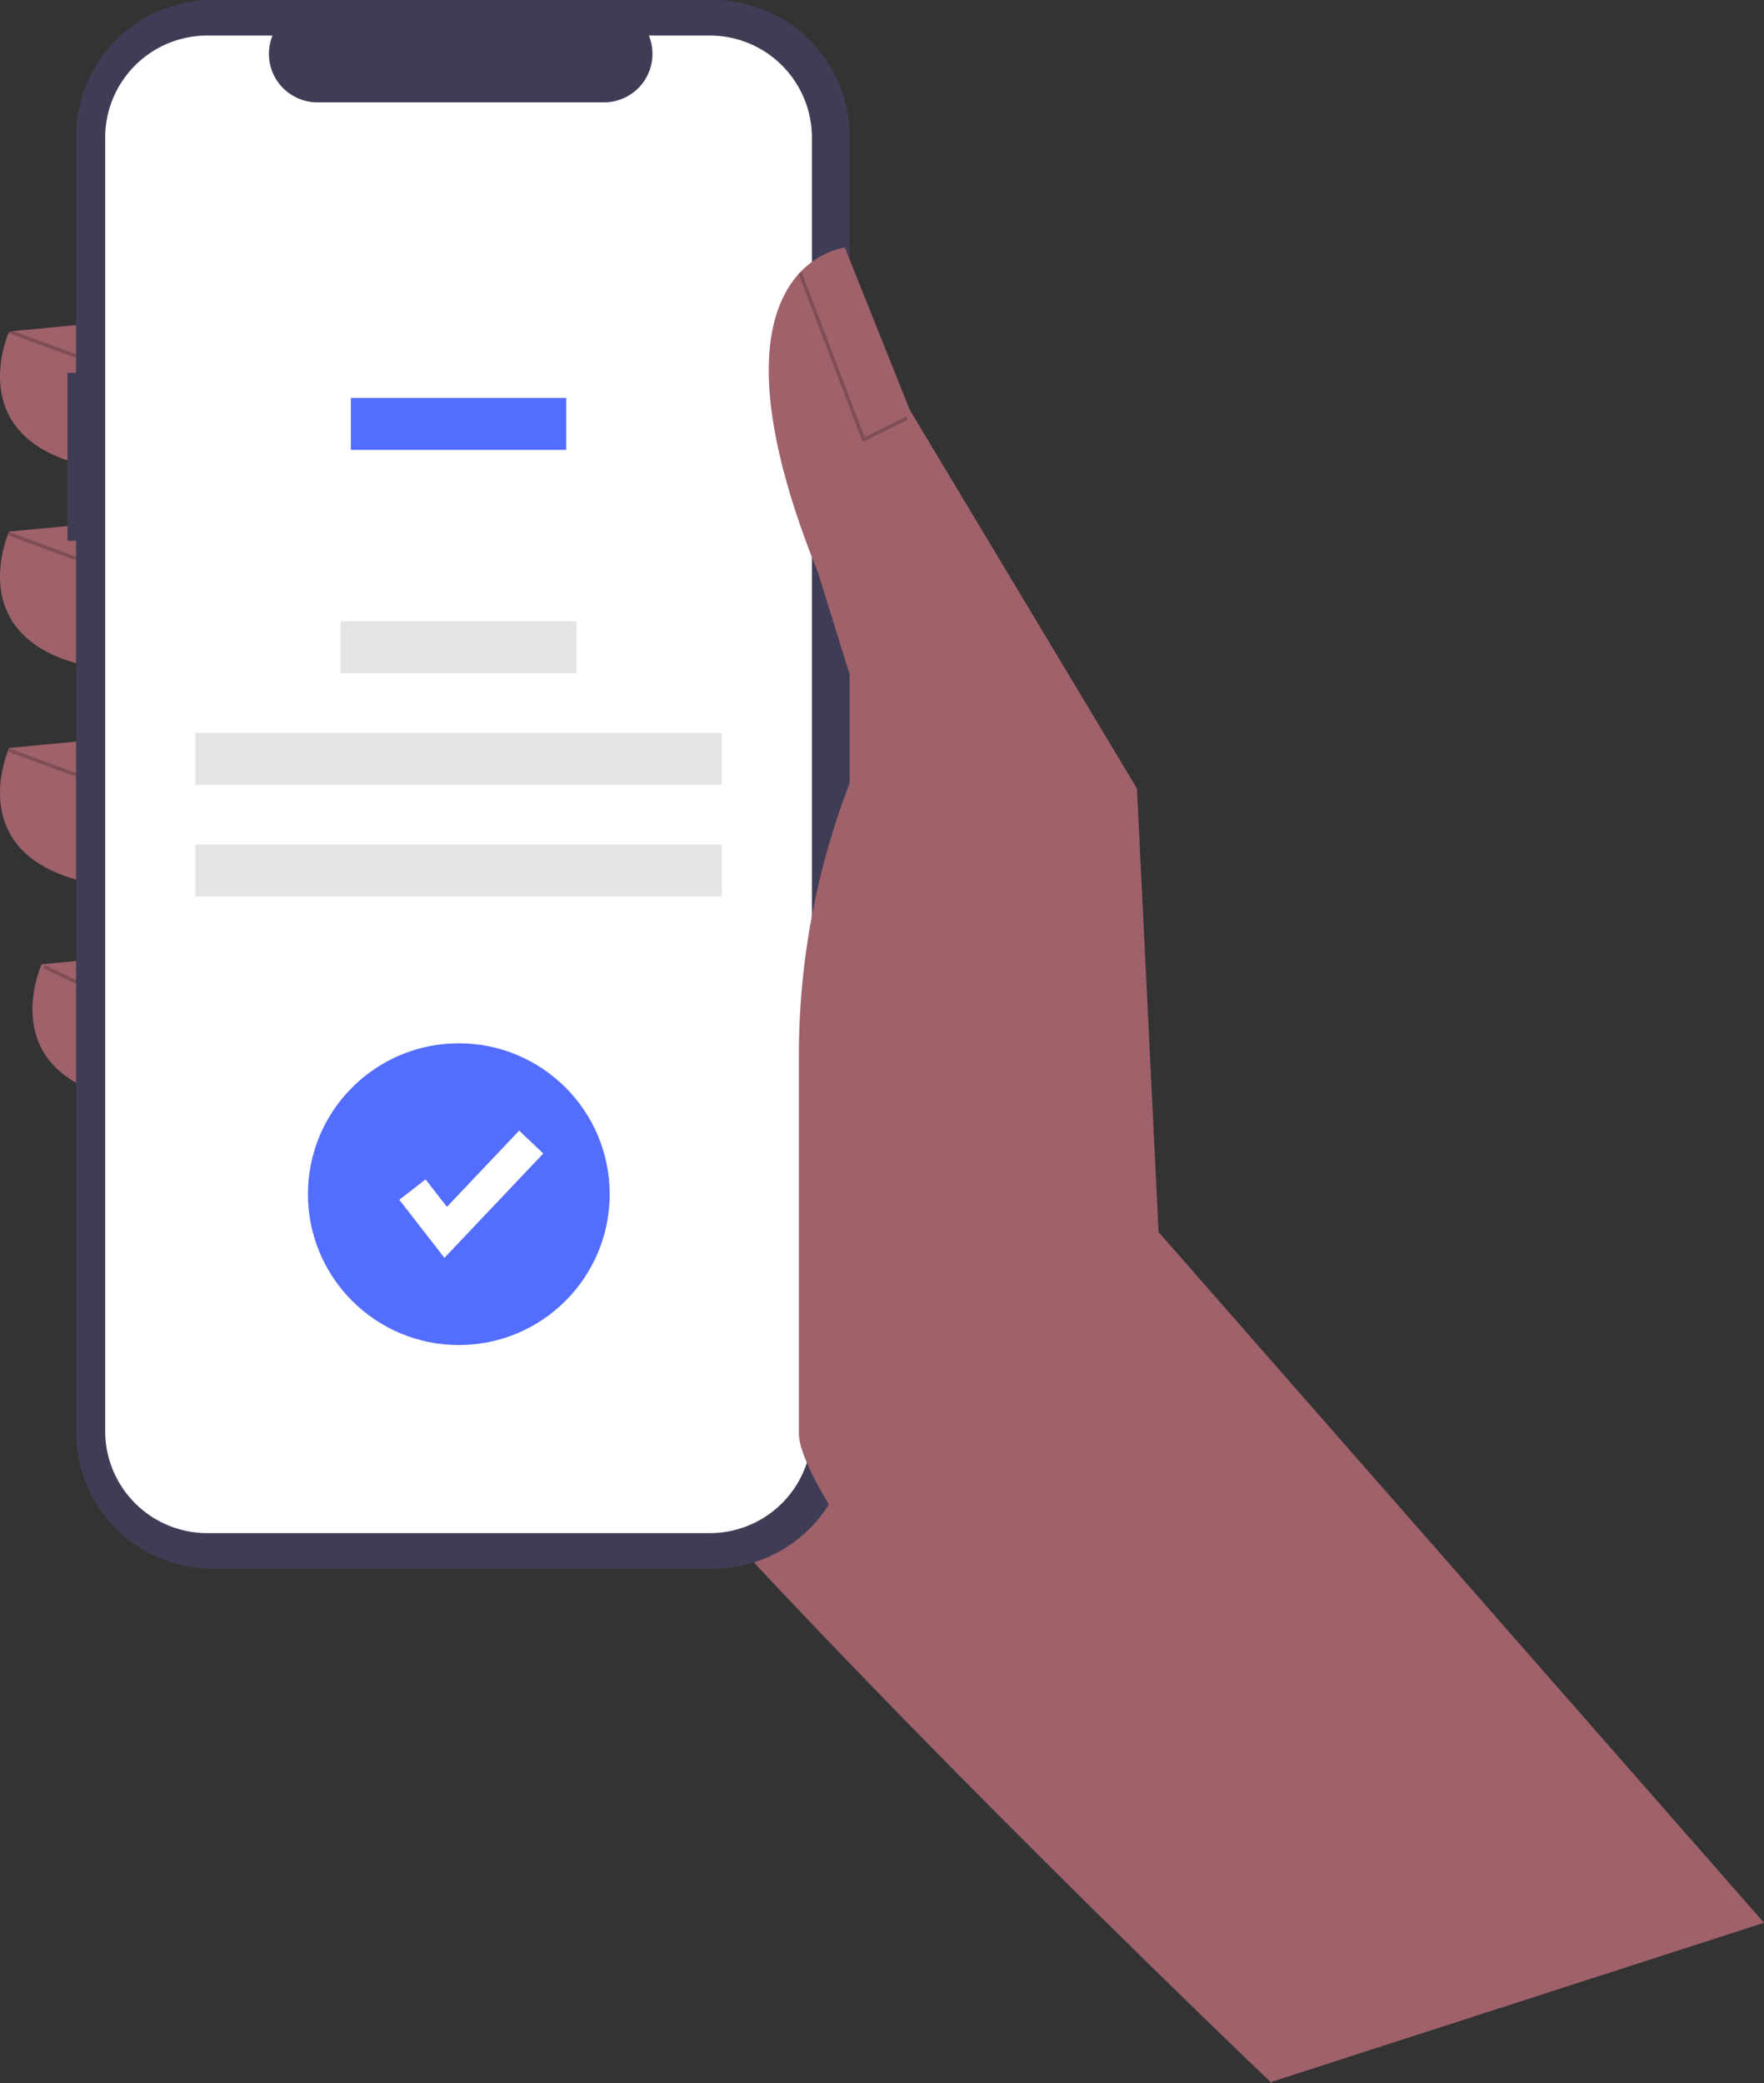 <svg xmlns="http://www.w3.org/2000/svg" id="a1446b94-79a8-45dc-beee-b314ae1acdc1" data-name="Layer 1" width="505.466" height="596.945" viewBox="0 0 505.466 596.945" class="injected-svg gridItem__media" xmlns:xlink="http://www.w3.org/1999/xlink">
 <rect x="0" y="0" width="505.466" height="596.945" fill="#333333" stroke="none"/>
 <path d="M706.733,652.473l5,96S500.239,547.178,473.891,488.282,497.139,283.694,497.139,283.694l110.043,60.446Z" transform="translate(-347.267 -151.527)" fill="#9f616a"></path><path d="M382.446,243.396l-32.548,3.1s-17.049,37.198,35.648,40.298Z" transform="translate(-347.267 -151.527)" fill="#9f616a"></path><path d="M382.446,300.743l-32.548,3.1s-17.049,37.198,35.648,40.298Z" transform="translate(-347.267 -151.527)" fill="#9f616a"></path><path d="M382.446,362.739l-32.548,3.1s-17.049,37.198,35.648,40.298Z" transform="translate(-347.267 -151.527)" fill="#9f616a"></path><path d="M391.746,424.735l-32.548,3.1s-17.049,37.198,35.648,40.298Z" transform="translate(-347.267 -151.527)" fill="#9f616a"></path><path d="M366.6,258.34h2.47V190.685a39.157,39.157,0,0,1,39.157-39.157H551.565a39.157,39.157,0,0,1,39.157,39.157V561.848a39.157,39.157,0,0,1-39.157,39.157H408.227a39.157,39.157,0,0,1-39.157-39.157V306.498h-2.47Z" transform="translate(-347.267 -151.527)" fill="#3f3d56"></path><path d="M406.647,161.715h18.71a13.893,13.893,0,0,0,12.863,19.14h82.116a13.893,13.893,0,0,0,12.863-19.14h17.475a29.242,29.242,0,0,1,29.242,29.242V561.576a29.242,29.242,0,0,1-29.242,29.242H406.647a29.242,29.242,0,0,1-29.242-29.242h0V190.957A29.242,29.242,0,0,1,406.647,161.715Z" transform="translate(-347.267 -151.527)" fill="#fff"></path><rect x="100.537" y="114.016" width="61.715" height="14.892" fill="#536dfe" ctg="1" style="isolation:isolate"></rect><rect x="97.599" y="178.009" width="67.592" height="14.892" fill="#e5e5e5"></rect><rect x="55.965" y="210" width="150.858" height="14.892" fill="#e5e5e5"></rect><rect x="55.965" y="241.99" width="150.858" height="14.892" fill="#e5e5e5"></rect><path d="M852.733,702.473l-173.48-197.917-6.2-127.092-65.096-108.493-18.599-46.497s-43.397,4.65-7.75,92.994l14.724,47.272,0,0a216.674,216.674,0,0,0-20.149,91.244v108.324c0,25.507,121.55,164.443,135.699,185.666l0,0Z" transform="translate(-347.267 -151.527)" fill="#9f616a"></path><polygon points="247.195 126.636 260.136 120.276 259.695 119.378 247.738 125.255 229.688 77.932 228.754 78.289 247.195 126.636" opacity="0.2"></polygon><rect x="358.984" y="239.811" width="1" height="20.43" transform="translate(-346.656 349.4) rotate(-69.778)" opacity="0.2"></rect><rect x="358.984" y="297.811" width="1" height="20.43" transform="translate(-401.081 387.352) rotate(-69.778)" opacity="0.2"></rect><rect x="358.984" y="359.811" width="1" height="20.43" transform="translate(-459.259 427.921) rotate(-69.778)" opacity="0.2"></rect><rect x="364.066" y="425.558" width="1" height="10.353" transform="translate(-528.772 421.498) rotate(-64.361)" opacity="0.2"></rect><circle cx="131.471" cy="342.175" r="43.23" fill="#536dfe" ctg="1"></circle><polygon points="127.351 360.424 114.413 343.787 121.937 337.935 128.063 345.812 148.76 323.964 155.681 330.521 127.351 360.424" fill="#fff"></polygon>
</svg>